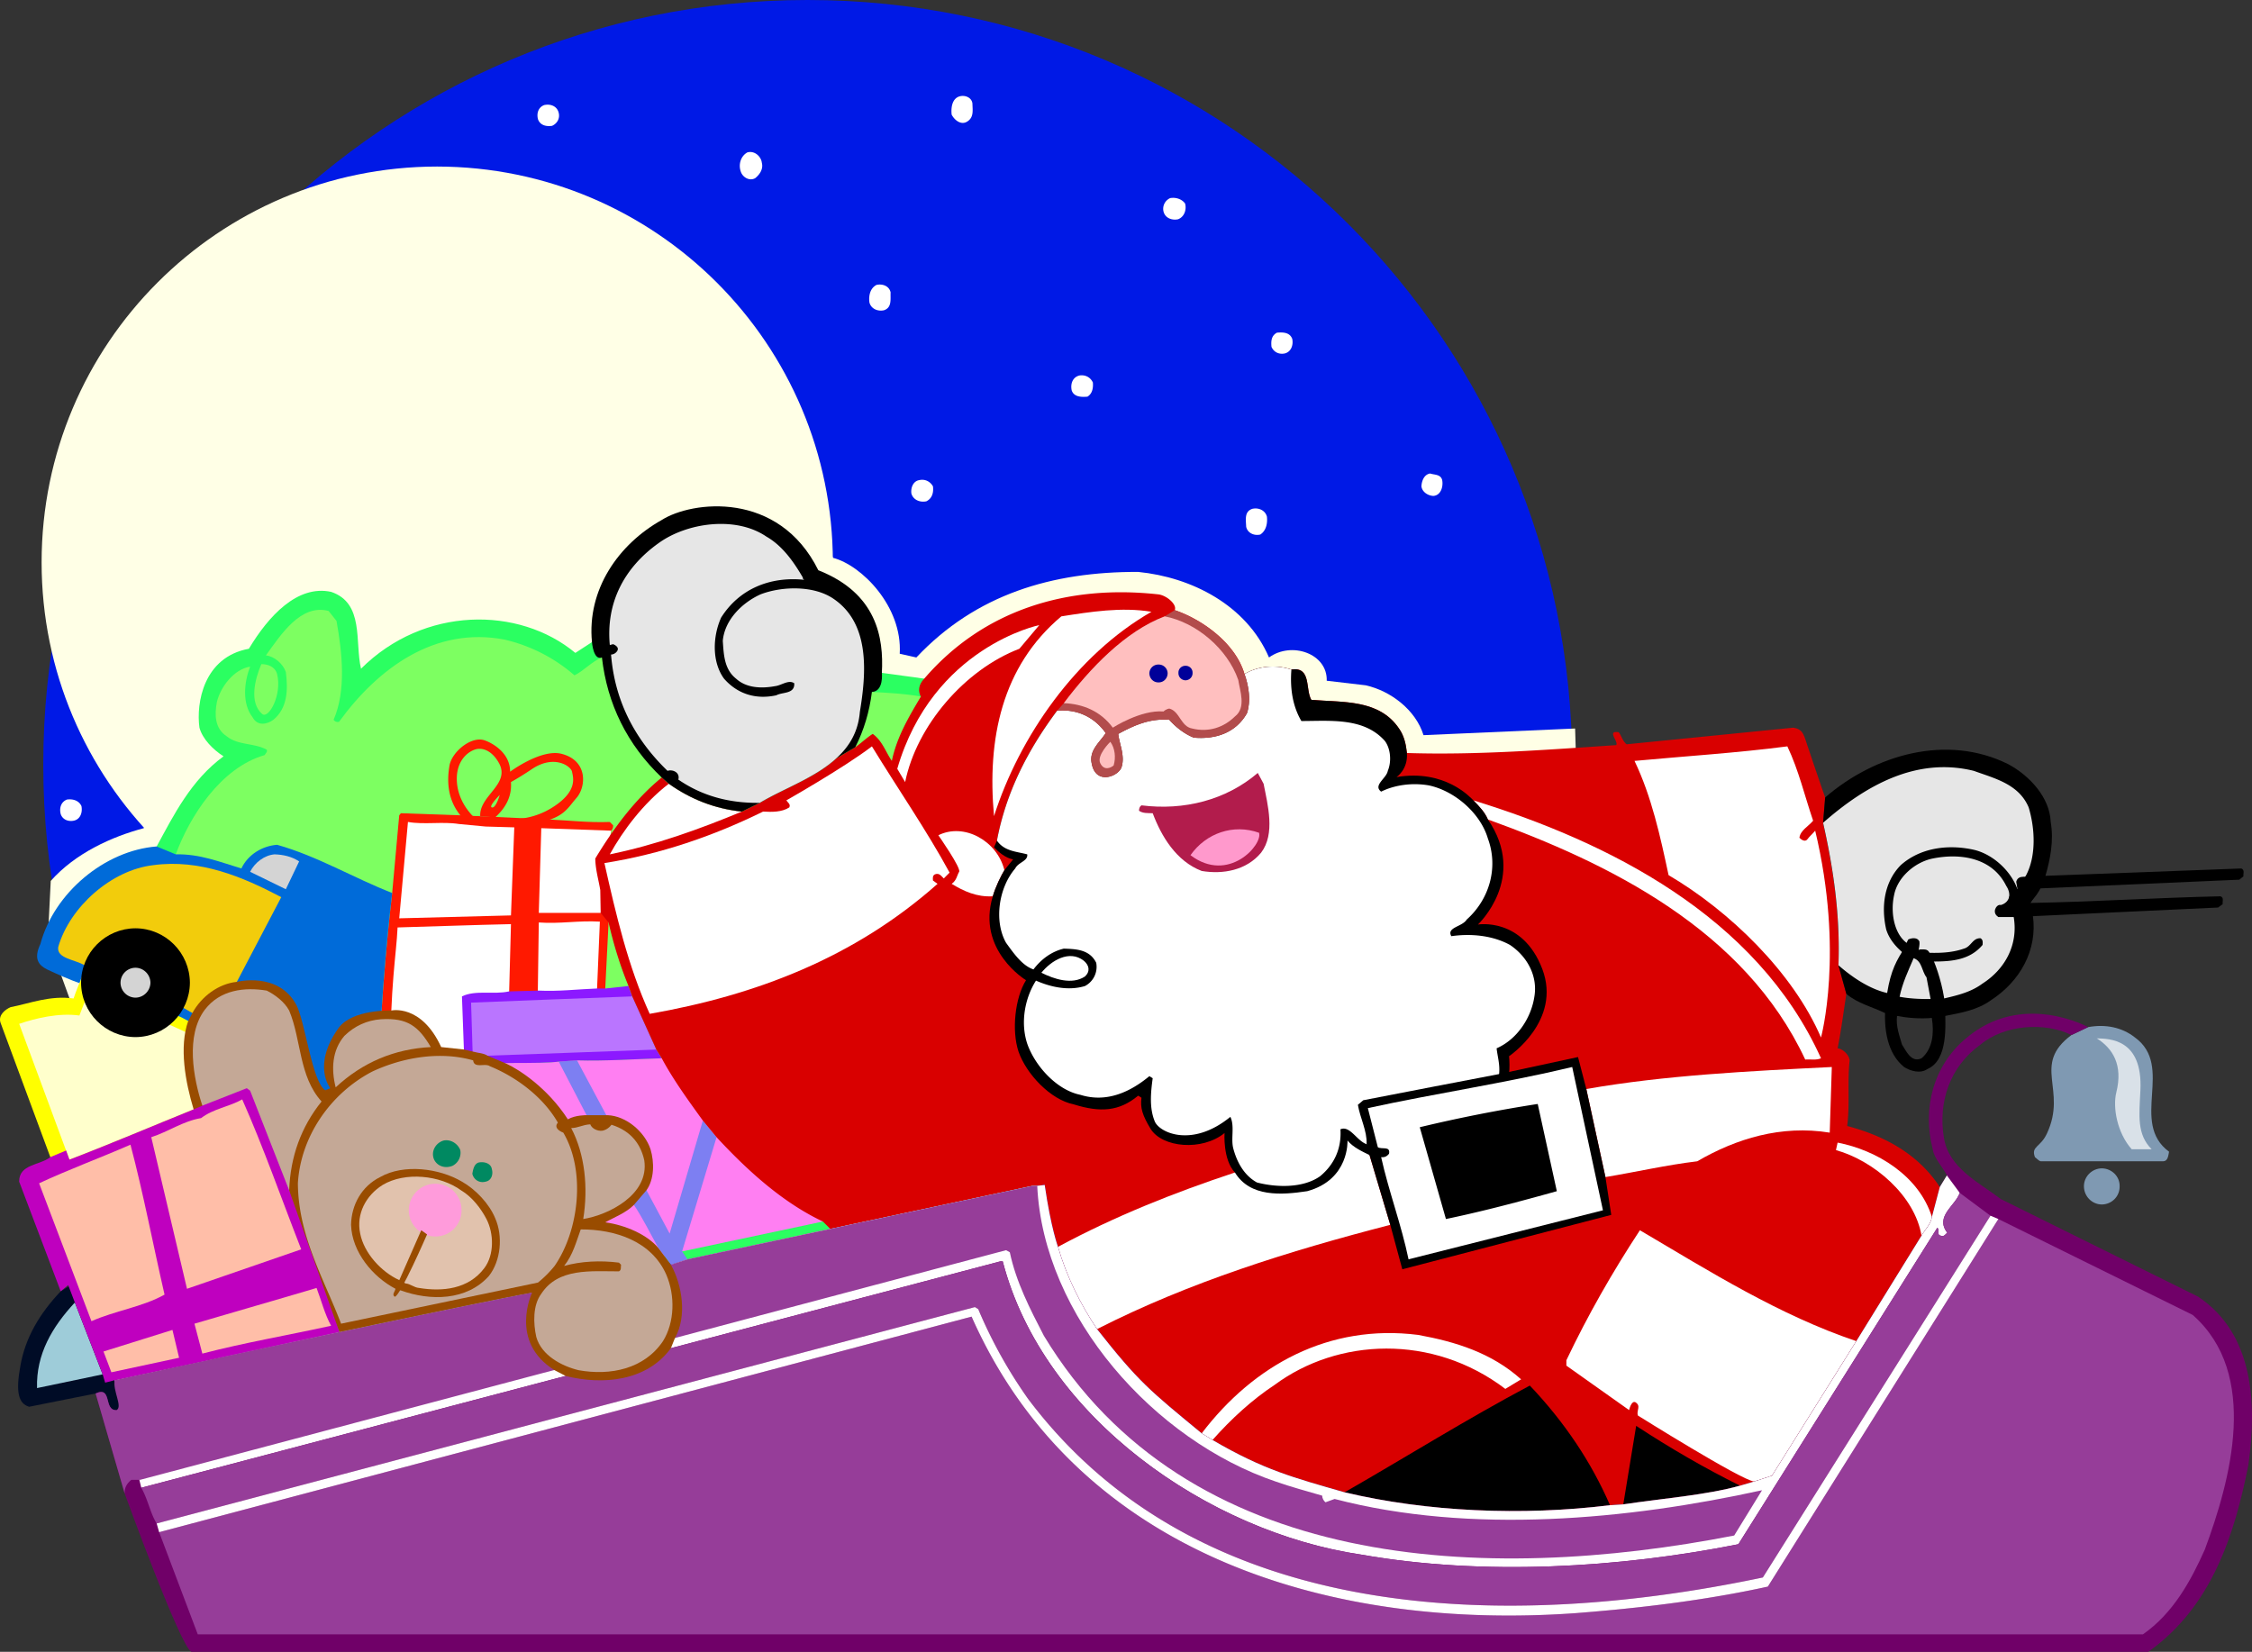 <svg xmlns="http://www.w3.org/2000/svg" width="542.182" height="397.699"><rect width="100%" height="100%" fill="#333333" stroke="none"/><path fill="#0019e6" d="M194.417 0c-101.625 0-184.035 82.41-184 184.098-.035 101.617 82.375 184.027 184 184 101.68.027 184.09-82.383 184.102-184C378.507 82.41 296.097 0 194.417 0"/><path fill="#ffffe6" d="M105.218 40.098c-52.559.05-95.191 42.683-95.2 95.3.009 52.563 42.641 95.196 95.2 95.2 52.621-.004 95.254-42.637 95.3-95.2-.046-52.617-42.679-95.25-95.3-95.3"/><path fill="#ffffe6" d="m11.519 226 .699-13.902c5.895-6.672 14.715-10.664 22.398-12.7 5.657-12.566 11.7-16.699 11.7-16.699s-3.024-6.008-2.7-14c.633-15 14.7-16.699 14.7-16.699 9.16-12.973 15.308-12.977 19-13.3 3.644-.345 7.976 1.655 10.3 4.3 2.344 2.691 2 10 2 10 24.618-18.098 46.7-3.3 46.7-3.3l2.3-.7c2.344-19.977 16.676-32.977 37.7-30.3 20.976 2.655 24.203 15.597 24.203 15.597 6.918 1.773 16.773 11.726 16.097 23.101l4 .899c14.325-15.211 32.696-20.668 53.403-20.598 12.812 1.266 26.062 7.946 31.5 20.598 5.441-3.942 14.105-.942 13.898 5.601l9.399 1.102c6.008 1.355 12.02 5.922 13.902 12l36.5-1.602L380.316 212l-359 41-9.797-27"/><path fill="#000c26" d="m30.718 339.5-4 1.098-3.7-5.098-16 3.2c-2.484-.747-3.32-3.305-2.1-9.903 1.19-6.77 4.644-12.559 9.698-17.899l3.801-2.3 9.2 23.699 3.101 7.203"/><path fill="#9eccd9" d="M8.917 334.2c-.246-8.165 3.653-14.735 9.102-20.602l6.699 17.3-15.8 3.301"/><path fill="#2bff61" d="M222.519 163.398 212.316 162s-26.575-18.418-69.797-7.402l-4 2.601c-13.602-11.3-36.488-11.265-51.602 3.801-1.523-6.445.817-15.8-7.199-18.5-8.133-1.754-15.094 5.855-19.8 13.7-10.958 1.991-12.72 13.163-11.9 19 .74 2.738 3.302 5.3 5.798 6.898-7.84 5.75-11.961 14.101-16.098 21.699 0 0-13.426 36.558 11.898 69.902-7.324 14.656-13.101 24.637 2.903 53.301l197.199-41.5s24.047-30.988 24.598-61.8c.488-29.84-9.004-55.356-51.797-60.302"/><path fill="#7dff61" d="M221.718 167.7c-3.816-.677-7.824-.9-11.8-1.102 0 0-20.942-18.278-65-8.301-2.4.933-4.294 3.16-6.602 4.3-5.043-4.37-10.72-7.152-16.797-8.597-16.75-3.234-30.445 6.79-39.903 19.797-.566.133-1.011-.09-1.3-.5 3.074-7.05 2.07-16.184.703-23.797l-1.903-2.402c-6.75-1.79-11.539 5.785-15.097 10.699 2 .207 4.113 1.988 4.797 4 .543 4.226.43 8.68-3 11.5-1.47 1.078-3.805 1.633-5-.598-2.594-3.336-2.035-8.457-.598-12.199-3.887.625-7.117 4.855-8 8.5-.566 3.035-.566 6.375 2.398 8.297 2.715 2.2 6.614 1.531 9.602 3.203.242.555-.316.89-.5 1.297-10.617 3.043-18.078 14.848-21.402 23.902 0 0-10.524 35.324 13.5 67.301 0 0-21.016 24.867 1.5 50.898l190-40.898s23.476-34.477 23-61.5c-.524-26.977-9.73-49.637-48.598-53.8"/><path fill="#7dff61" d="M66.718 162.297c1.242 5.058-2.082 10.933-3.602 9.601-3.156-2.707-1.777-8.324-.199-12 1.574 0 3.297.598 3.801 2.399"/><path fill="#ff0" d="m12.116 278.598-12-32.399c-.574-1.785 1.094-3.12 2.403-3.699 4.926-.98 9.492-2.875 15.199-2.102.5-1.539 1.398-3.699 1.398-3.699l.801-2 23.7 10.2 1.699.898 5.8 2.703-2.699 20.7L13.816 283l-1.7-4.402"/><path fill="#ffc" d="M46.616 267.098c-9.996 4.043-19.906 8.273-29.898 12.101L4.616 246.5c3.98-1.348 9.536-2.688 14.5-2l2.5-6.5 27.301 12.398-2.3 16.7"/><path fill="#ff7ff2" d="M159.316 254.797c-6.555.195-13.72.7-20.399.5l-4.398.3c-4.028.622-18.719.079-22.703.602l16.3 55 36.102-9.902 33.898-7.2-38.8-39.3"/><path fill="#7d7ff2" d="m165.519 303.2-1.301-1.903 8.3-27.5-3.3-4-8 27.203-22.3-41.703-4.4.3 6.7 12.903 11.398 21.598c2.149 3.199 3.93 6.875 5.903 10.402l3 4 4-1.3"/><path d="M128.116 311.2c-6.597 1.179-26.246 5.26-46.398 9.5"/><path fill="#ff1900" d="M147.116 200c.41-.348.524-.793.5-1.3l-.8-.802c-5.078.196-9.754-.363-14.7-.601l-21.3-1-14.297-.5-.403.5L94.417 215s-3.125 26.023-3.101 44.7l53.601-9.302.801-12.398.8-15.902.598-22.098"/><path fill="#ff1900" d="M120.116 183.7c2.852 5.12-4.77 7.823-4.5 12.8l3.602.297c2.586-2.379 4.035-5.05 3.8-8.5l-2.902-4.598c-1.304-2.351-3.132-3.508-4.898-3.402-1.734.062-6.059 2.453-5.102 9 1.043 6.453 6.801 9.703 6.801 9.703.77.094.88.875.801 1.5-.367.71-1.035.598-1.602.598-1.57-1.618-3.492-2.368-5.597-2.7 0 0 1.199-.761.297-2.101-.973-1.313-3.844-4.871-2.598-12 .602-3.344 5.406-7.274 8.598-6 1.183.426 5.992 2.629 6 7.5l-2.5 5.601s-.934 3.27-1.899 3c-.867-.23 1.899-3 1.899-3l2.5-5.601s7.484-5.578 12.402-4.297c6.426 1.66 5.91 8.043 3.5 10.7-2.043 2.331-2.945 4.64-8.902 5.8-6.004 1.207-10.598-1.203-10.598-1.203s6.555 1.871 13.3-2.098c6.755-4.031 5.462-7.523 5.2-8.902-.238-1.285-4.273-4.258-9.7-.598a72.249 72.249 0 0 1-5 3.098l-2.902-4.598"/><path fill="#fff" d="m116.917 199 6.899.2-.797 21.198-26.903.7 2.102-23.2c3.844.7 8.371-.144 12.3.5l6.4.602m26.398 49.398c-4.676.176-9.235 2.18-14 2l.402-28.3c5.113.379 9.57-.512 14.7-.2l-1.102 26.5m-21.098 3.899.8-29.797c-9.12.203-18.136.535-27.3.797-.305 6.754-1.75 13.324-1.8 33.5l28.3-4.5m22.398-32.5h-14.898l.598-20.399 16.8.602-2.5 19.797"/><path fill="#006bd9" d="M91.316 259.7c-.024-18.677 3.101-44.7 3.101-44.7-9.36-3.656-18.043-8.89-27.699-11.602-3.594.262-7.047 2.38-8.602 5.7-5.125-1.54-10.027-3.547-15.8-3.399l-4.598-1.902c-12.566.976-24.703 11.219-28 23.5-1.7 3.586-.39 5.086 1.598 6.101 2.261 1.067 5.808 2.625 7.8 3.301l.801-2 23.7 10.2 1.699.898 5.8 2.703 33.2 23.2 7-12"/><path fill="#d4d4d4" d="m72.019 207.398-3.203 6.7-8.598-4.2c1.121-2.23 3.461-4.011 5.898-4.199 2.13.078 4.133.52 5.903 1.7"/><path fill="#f2cc0c" d="M57.019 236.398 67.718 216c-9.273-4.879-19.516-9.223-30.8-7.703-10.094 1.152-20.118 10.062-22.9 19.703-.448 2.828 4.231 3.05 6.298 4.398L44.218 242.7l2.098 1.2 5.8 2.8 4.903-10.3"/><path d="M32.616 223.5c-7.23.031-13.078 5.879-13.097 13.098.02 7.214 5.867 13.066 13.097 13.101 7.204-.035 13.055-5.887 13.102-13.101-.047-7.22-5.898-13.067-13.102-13.098"/><path fill="#d4d4d4" d="M32.616 233a3.611 3.611 0 0 0-3.597 3.598c.004 1.976 1.605 3.578 3.597 3.601 1.965-.023 3.57-1.625 3.602-3.601-.031-1.98-1.637-3.582-3.602-3.598"/><path fill="#8c19ff" d="m152.218 239.898 5.8 12.801 1.298 2.098c-6.555.195-13.72.7-20.399.5l-4.398.3c-4.028.622-18.719.079-22.703.602l-.598-16.3c3.238-1.61 7.691-.383 11.3-1.2l7.2-.199c4.781.234 9.234-.32 13.898-.5h2.102l5.598-.602.902 2.5"/><path fill="#ba75ff" d="m113.816 254.297-.399-12.899c12.953-.546 25.758-.992 38.801-1.5l5.8 12.801c-13.831.512-30.417 1.13-44.202 1.598"/><path fill="#fff" d="M234.116 24.898c.043 1.711.38 3.383-1.3 4.399-1.438.875-3-.348-3.7-1.7-.19-1.769.145-3.882 1.903-4.398 1.36-.375 2.918.293 3.097 1.7M134.519 27.2c.312 1.304-.356 2.527-1.602 3.097-1.426.21-2.87-.125-3.398-1.598-.363-1.422.082-2.87 1.5-3.402 1.586-.36 3.144.312 3.5 1.902M183.417 39.2c.41 1.55-.59 2.886-1.601 3.698-1.328.747-2.887-.144-3.399-1.398-.715-1.75-.156-3.867 1.5-4.8 1.797-.516 3.356 1.046 3.5 2.5M285.316 49c.402 1.438-.157 3.219-1.7 3.797-1.574.312-3.132-.352-3.5-1.899a2.825 2.825 0 0 1 1.602-3.199c1.438-.265 2.887.29 3.598 1.301m-70.899 21.398c-.078 1.645.367 3.649-1.601 4.301-1.594.348-3.153-.43-3.5-1.902-.211-1.758.234-3.43 1.703-4.2 1.539-.343 3.097.325 3.398 1.801m96.699 11.2c.32 1.578-.343 3.136-1.8 3.5-1.442.304-2.664-.364-3.2-1.598-.132-1.438-.023-2.664 1.301-3.402 1.57-.153 3.133-.04 3.7 1.5m-48.001 10.5c.106 1.324-.117 2.66-1.3 3.402-1.598.148-3.27.035-3.797-1.5-.363-1.691.305-3.25 1.898-3.602 1.414-.207 2.637.461 3.2 1.7m84.101 23.5c.3 1.652-.367 3.656-2.102 3.8-1.273-.03-2.722-.921-2.898-2.3.066-1.297.621-2.856 2.098-3.098.972.355 2.535.133 2.902 1.598m-122.602 1.5c.192 1.601-.253 2.937-1.597 3.601-1.664.336-3.223-.441-3.602-1.902-.18-1.434.489-2.996 1.899-3.2 1.488-.35 2.71.43 3.3 1.5m80.403 7.301c.183 1.762-.262 3.43-1.602 4.301-1.554.356-3.113-.426-3.398-1.902-.051-1.64-.496-3.645 1.5-4.297 1.57-.352 3.129.43 3.5 1.898m-285.403 69.7c.301 1.656-.367 3.214-1.898 3.5-1.477.273-2.7-.395-3.102-1.598-.378-1.473.067-2.918 1.5-3.5 1.461-.2 2.91.246 3.5 1.598"/><path fill="#d90000" d="m199.917 295.898-1.8-1.8c-9.5-4.473-17.961-12.047-25.598-20.301l-3.301-4c-3.539-4.895-7.102-9.793-9.902-15l-1.297-2.098-5.801-12.8-.902-2.5c-2.008-4.899-3.567-9.91-4.797-15.301l-1.903-2.301-.097-5.5c-.426-2.535-1.156-4.926-1.203-7.598 4.21-6.937 9.336-14.062 16-19.5l1.703 1.5c5.215 3.715 11.117 6.051 17.597 6.7l4.301-2.102c5.676-3.414 13.297-6.004 18.399-10.7l4.601-2.699c1.406-.96 2.742-2.296 4.2-3.199 2.328 1.684 3.109 4.356 4.601 6.5 1.18-5.707 4.074-10.605 7-15.5 0 0-1.387-2 .8-4.3 14.204-16.528 34.442-22.708 56.298-20.301 2.086.215 4.644 2.507 4 3.8 6.797 2.309 14.703 8.102 16.8 15.399 0 0 4.688-3.184 11.301-1.098 4.864-.742 3.305 4.824 4.801 7.301 7.746.64 16.32-.14 21.098 6.898 1.238 1.758 1.68 3.766 1.902 5.899 16.93.539 33.852-.797 50.398-1.899.602-.902-2.402-3.578.602-3.101.668.86.89 2.086 1.898 2.902l40.102-4c2.543.399 2.543 1.832 3.7 5.098a909.45 909.45 0 0 0 4 11.703l-.5 6.098c2.468 10.906 4.14 22.152 3.698 34.3l1.903 6.899c-.68 4.34-1.238 8.793-2.102 13.101 1.309.145 2.758 1.594 2.899 2.899-.586 5.152.082 10.719-.598 15.8 8.586 2.27 16.934 6.5 22.3 14.7L465.117 293c-.234 1.746-1.68 3.082-2.5 4.5l-15.699 25.398-20.3 32.399-4.301 1.402-3.399 1c-8.261 2.301-18.73 3.078-28.101 4.5l-3.2.2c-21.167 2.609-44.109 1.609-63.898-3.102-12.176-3.524-19.355-5.324-31.8-12.598l-2.602-1.601c-12.524-10.325-15.13-12.325-25.2-25.098-4.011-5.988-7.351-12.672-9.398-19.8 0 0-1.676-4.427-3.2-14.903l-1.8.203h-1.102l-48.699 10.398"/><path fill="#fff" d="M440.519 272.7c-11.715-1.895-22.516 1.445-31.903 6.898-7.425.894-14.664 2.566-22.097 3.8l-4.602-21.199c18.824-3.308 39.094-4.312 59.102-5.3l-.5 15.8m-143.203 9.598c-14.72 4.879-28.97 10.555-42.598 17.902 2.047 7.13 5.387 13.813 9.398 19.801 22.27-11.336 46.208-18.797 70.602-25.102l-5-16.8-1.7-5.801-30.702 10m-20.098-135c-18.113 10.375-31.812 30.082-37.902 49.203-1.703-18.563 1.86-36.043 16.203-48.102 6.926-1.082 14.496-2.308 21.699-1.101m-31.801 8.903c-13.148 5.034-24.73 18.507-27.5 32.097l-1.898-3.2c8.558-29.374 34.199-34.597 34.199-34.597l-4.8 5.7m-16.802 53.898-1.398 1.402c-.629-.602-1.074-1.383-2.102-1-.644.285-.535.953-.5 1.5l1.102.797c-20.062 17.812-43.781 26.828-69.3 31.3-5.216-11.484-8.11-23.847-10.9-36.3 13.477-2.133 26.173-6.477 38.2-12.399 2.227.133 4.566.133 6.3-1 .38-.761-.288-1.093-.702-1.699 0 0 13.886-7.86 20.601-13 6.203 10.153 13.219 20.285 18.7 30.399M430.316 179.7c2.718 5.698 4.168 11.933 6.203 17.898-1.145 1.386-3.04 2.277-3.301 4.101.484.512 1.375 1.07 1.898.399.48-.664 1.262-1.332 1.903-2.098 7.023 29.273 1.398 49.797 1.398 49.797-6.718-15.625-21.972-30.438-36.699-39.098-1.977-9.265-4.09-18.953-8.2-27.5 12.235-1.14 24.708-1.922 36.798-3.5"/><path fill="#fff" d="M178.616 195.398c-10.265 4.254-20.734 8.04-31.8 10.301 3.16-5.715 8.062-12.285 14.203-17 5.215 3.715 11.117 6.051 17.597 6.7m259.801 59.398c-1.148.531-2.597.195-3.8.3-14.61-31.285-47.348-47.316-76.399-57.8-.68-1.656-2.016-3.102-3.5-4.598 32.328 9.957 68.184 27.774 83.7 62.098M241.816 209.5c-.82 1.348-2.125 3.984-2.797 6.297-3.856.223-6.973-1.223-9.903-3 1.215-.828 1.297-2.086 1.801-2.899.543-.875-5-8.8-5-8.8 6.207-3.075 14.145 1.336 15.899 8.402m223.3 83.5c-.234 1.746-1.68 3.082-2.5 4.5-1.632-9.656-11.43-18.008-20.597-20.602l.398-1.8c9.438 1.832 19.57 7.957 22.7 17.902m-18.2 29.898-20.3 32.399-4.301 1.402c-3.282-.41-28-15.902-28-15.902-.364-1.29.86-2.29-.598-3.2-.992-.425-1.5 1.903-1.5 1.903l-15.102-10.703V327.5c5.145-10.816 11.043-21.172 17.7-31.3 16.953 10.015 33.656 20.484 52.101 26.698m-80.699 9.2-3.8 2.3c-17.626-13.375-40.38-12.18-55.5-1-5.391 3.551-10.512 8.227-15 13.301l-2.602-1.601c12.547-16.5 30.699-26.41 52.101-23.7 8.996 1.633 17.68 4.305 24.801 10.7"/><path d="M368.316 333.598c8.375 8.808 14.836 18.496 19.3 28.8-21.167 2.61-44.109 1.61-63.898-3.101 14.89-8.54 29.477-17.672 44.598-25.7m50.601 24.103c-8.261 2.3-18.73 3.077-28.101 4.5l3.101-18.903c8.164 5.344 16.403 10.133 25 14.402m-80.199-176.402c-.223-2.133-.664-4.14-1.902-5.899-4.778-7.039-13.352-6.257-21.098-6.898-1.496-2.477.063-8.043-4.8-7.3-6.614-2.087-11.302 1.097-11.302 1.097 1.02 2.836 1.579 6.398.602 9.402-2.7 4.79-7.598 6.348-12.8 5.899-2.259-.887-4.372-2.555-5.9-4.301-4.82-.371-8.609 1.41-12.3 3.402.242 2.352 1.688 5.246.8 8-.69 2.176-6.26 4.512-7.202-1-.594-3.09 1.965-4.984 3.402-7.199-2.773-3.906-6.89-5.8-11.7-5.402-7.109 9.511-12.339 19.757-14.5 31.3l-.702 1.602c2.601 2.773 4.601 2.898 4.601 2.898l-2.101 2.602c-.82 1.348-2.125 3.984-2.797 6.297-3.957 13 8 20.203 8 20.203-2.649 4.254-3.5 12.078-1.801 17.2 1.863 5.347 7.645 11.566 13.3 12.698 6.372 1.985 10.93 1.715 15.5-2.101l.798.5c-.328 2.418.226 4.226 2.203 7.5 2.82 4.523 12.375 5.398 17.797 1 0 0-.442 6.402 2.5 9.5 3.656 5.992 11.23 5.433 17.402 4.5 10.207-2.777 9.7-12.2 9.7-12.2 1.374 1.676 3.624 2.676 5.3 3.5 5.324 1.176 12.383 3.958 22.8-3.597 10.466-7.508 11.274-14.977 10.798-20.203 0 0 12.726-8.524 8-21-4.774-12.524-15.5-10.7-15.5-10.7s12.054-11.245 2.402-25.3c-.68-1.656-2.016-3.102-3.5-4.598-.8-.8-6.926-7.55-18.5-5.601 0 0 2.805-1.817 2.5-5.801"/><path fill="#fff" d="M299.616 162.297s4.688-3.184 11.301-1.098c-.367 4.602.301 8.832 2.399 12.399 7.03-.004 15.047-.895 20.101 4.8 1.406 1.88 1.63 4.997.7 7.2-.297 1.804-3.637 3.476-1.598 5 3.304-1.637 7.539-2.192 11.5-1.5 6.172 1.312 12.406 6.656 14.199 12.8 2.55 6.883.434 14.567-5.102 19.5-1.035 1.747-4.93 1.86-3.699 4 4.89-.691 10.016-.136 14.102 2.102 4.152 2.773 6.715 7.45 5.898 12.398-.742 5.075-4.086 10.309-9.101 12.5.23 2.04.843 3.922.601 6.2-1.215 9.386-15.539 23.398-32.101 16.8-2.235-.918-3.903-4.48-6.098-3.5.3 4.586-1.48 8.485-4.902 11.301-4.04 2.86-10.387 2.75-15.2 1.5-3.203-1.758-4.875-5.097-5.699-8.199-.62-2.355.38-5.36-.699-7.602-9.176 7.5-17.066 3.829-18.2 1.102-1.32-3.203-.987-6.879-.5-10.402l-.8-.5c-4.586 3.8-10.266 6.472-16.602 4.5-5.69-1.145-10.925-6.934-12.8-12.301-1.688-5.102-.575-11.004 2.101-15.2 3.45 1.524 7.793 2.528 11.801 1.301a5.218 5.218 0 0 0 2.7-5.601c-1.587-3.195-4.813-3.305-7.802-3.399-2.804.649-5.363 2.43-7.3 5-2.743-.898-4.856-4.015-6.598-6.398-2.937-5.191-1.82-13.207 2.2-17.902.765-1.54 3.105-1.762 2.898-3.399-2.578-.703-5.473-.703-7.297-3.3 2.16-11.544 7.39-21.79 14.5-31.301 4.808-.399 8.926 1.496 11.699 5.402-1.437 2.215-3.996 4.11-3.402 7.2.941 5.51 6.511 3.175 7.203 1 .887-2.755-.559-5.65-.801-8 3.691-1.993 7.48-3.774 12.3-3.403 1.528 1.746 3.641 3.414 5.9 4.3 5.202.45 10.1-1.109 12.8-5.898.977-3.004.418-6.566-.602-9.402"/><path d="M468.316 244.598c3.804-.739 7.703-1.41 10.902-3.7 7.156-4.613 11.387-12.183 10.2-20.5l-.602-3c.675-1.156 2.347-2.27 3.601-6.398 1.196-4.11 2.086-8.566 1.301-13.102-.219-5.93-5.117-11.164-10.2-13.898-14.85-7.398-32.222-2.277-44.1 8l-.5 6.098c2.468 10.906 4.14 22.152 3.698 34.3l1.903 6.899c2.77 2.332 6.222 3.113 9.297 4.601 0 0 7.187 2.352 14.5.7m-267-62c-5.102 4.695-12.723 7.285-18.399 10.699l-4.3 2.101c-6.481-.648-12.383-2.984-17.598-6.699l-1.703-1.5c-8.336-7.926-13.125-17.726-14.399-28.902-2.066.82-2.398-3.7-2.398-3.7-1.227-12.628 6.344-23.538 16.797-29.398 7.254-4.61 28.144-7.176 37.703 12.098 14.105 5.558 15.762 16.254 15.297 24.703 0 0 .496 4.469-2.399 4.598-.59 4.77-1.926 9.222-4 13.3l-4.601 2.7"/><path fill="#fff" d="M260.917 231.297c1.305 1.09 1.637 2.539.301 3.8-3.117 2.079-7.46.633-10.5-.898 2.371-2.922 6.715-5.597 10.2-2.902"/><path fill="#b21c4c" d="M304.218 188.7c.984 5.05 2.879 12.066-.602 16.597-3.535 4.265-9.214 5.265-14.3 4.402-6.16-2.363-9.723-8.379-11.797-13.902-1.156-.043-2.38.066-3.301-.598.027-.558.14-1.004.598-1.3 10.234 1.296 20.367-1.262 28-7.801l1.402 2.601"/><path fill="#f9c" d="M303.116 200.5c.973 2.797-7.324 12.355-16.5 5.398 3.778-5.355 10.348-7.586 16.5-5.398"/><path fill="#b24c4c" d="M256.116 169.297c6.329-8.395 14.79-17.305 24.301-20.899l2.399-1.5c6.797 2.309 14.703 8.102 16.8 15.399 1.02 2.836 1.579 6.398.602 9.402-2.7 4.79-7.598 6.348-12.8 5.899-2.259-.887-4.372-2.555-5.9-4.301-4.82-.371-8.609 1.41-12.3 3.402.242 2.352 1.688 5.246.8 8-.69 2.176-6.26 4.512-7.202-1-.594-3.09 1.965-4.984 3.402-7.199-2.773-3.906-6.89-5.8-11.7-5.402l1.598-1.801"/><path fill="#ffbfbf" d="M268.116 184.297c-.66.543-2.253 1.371-3.199-.5-1-1.899 2.399-5.2 2.399-5.2 1.14 1.567 1.363 3.794.8 5.7m30-20.597c.407 2.655 1.965 6.667-.8 8.8-2.692 2.652-6.367 3.879-10.297 2.898-2.75-.468-2.973-4.14-5.5-4.8 0 0-.668.039-1.403.699-5.492-.442-12.199 3.902-12.199 3.902-2.91-3.941-7.144-5.726-11.8-5.902 6.328-8.395 14.789-17.305 24.3-20.899 7.637 1.477 15.098 7.825 17.7 15.301"/><path fill="#009" d="M278.917 160a2.144 2.144 0 0 0-2.199 2.098c.016 1.257.992 2.234 2.2 2.199 1.206.035 2.183-.942 2.198-2.2a2.144 2.144 0 0 0-2.199-2.097m6.5.297c-.965-.02-1.746.762-1.699 1.703-.047.988.734 1.77 1.7 1.797.964-.027 1.745-.809 1.698-1.797.047-.941-.734-1.723-1.699-1.703"/><path d="M360.917 258.598c-10.949 2.074-21.754 4.191-32.699 6.3l-1.3 1.102c.554 3.246 2.226 6.254 2.1 9.398l.7 2.7 5 16.8 2.898 10.7 50.301-13.098-1.398-9.102-4.602-21.199-2-7.699-19 4.098"/><path fill="#fff" d="m385.917 291.398-46.8 11.801c-1.731-8.34-4.739-16.246-6.598-24.601.855.113 1.414-.22 1.898-.801.407-1.98-1.82-.977-2.699-1.598l-2.402-9.402c16.308-3.563 33.011-6.012 49.203-9.899l7.398 34.5"/><path d="M374.816 286.797c-8.926 2.492-17.723 4.832-26.7 6.703l-6.3-22.102a351.896 351.896 0 0 1 28.402-5.601l4.598 21"/><path fill="#e6e6e6" d="M464.519 229.398c3.035.094 5.82-.128 8.297-1 1.754-.464 2.09-2.578 4-2.5.648.368.539 1.036.5 1.602-2.97 3.55-7.2 3.996-11.7 4-3.46.145-7.699-2.3-7.699-2.3-1.832-1.598-3.168-3.38-3.8-5.403-1.262-5.55-.481-11.453 3.5-15.5 4.703-4.192 11.386-5.082 17.601-3.7 4.586 1.067 8.93 5.075 10.5 9.5l2.098-3.398c2.457-4.699 2.12-11.27.601-16.3-2.379-5.66-8.277-6.997-13.199-8.801-13.898-3.43-26.148 3.586-36.3 12.5 2.468 10.906 4.14 22.152 3.698 34.3 3.56 3.11 7.68 5.782 11.801 6.7 0 0 3.29 1.941 13.602 1.3 3.324-.773 6.55-1.55 9.297-3.601 5.496-3.516 8.613-9.418 7.5-16l-1.098-4.899c.117-.824-.117-1.722-.7-2.601-3.327-6.742-10.898-7.965-17.702-6.598-4.22.86-8.45 4.422-9.297 8.801-.938 4.305.066 9.316 3 11.5 1.101 1.176 2.898 1.797 2.898 1.797l2.602.601m-271.203-90.3c-.133.199.09.312.3.5-8.34-.856-15.687 2.261-20 9.101-2.035 4.52-2.257 10.64.7 14.7 3.277 3.738 7.73 5.074 12.601 4 1.477-.82 4.485-.262 4.301-2.899-1.375-.926-3.047.52-4.602.7-3.234.6-6.91.488-9.398-1.802-2.855-2.273-2.965-5.726-3.2-9.101.458-5.09 4.688-9.207 9.098-11.2 5.278-2.019 12.961-2.128 17.602 1.102 8.832 6.012 7.832 17.926 6.3 27.2-.402 4.87-2.589 8.41-5.702 11.199-5.102 4.695-12.723 7.285-18.399 10.699-7.328.117-13.898-1.664-19.601-5.598.468-1.746-1.422-2.523-2.598-2.101-8.18-7.883-12.746-17.239-13.602-28a1.85 1.85 0 0 0 1.5-.899c.473-.808-.421-1.367-1-1.601l-.8.199c-.957-10.098 3.382-18.559 11.703-24.5 6.824-4.973 18.629-6.645 26-1.598 3.875 2.192 6.66 6.203 8.797 9.899"/><path fill="#7f99b2" d="M502.718 247.297c4.145-.766 8.152.012 11.3 2.5 9.548 6.98-1.366 20.453 8.2 27.5-.21.86-.21 2.305-1.5 2.3h-29.402c-.489-.105-.934-.663-1.399-1-.98-2.671 1.348-2.312 2.899-5.699 4.976-10.625-3.774-16.5 5.902-23.699l4-1.902"/><path fill="#d9e1e8" d="M515.316 262.5c-.297 6.215-.875 10.594 2.703 14.2h-4.801c-3.516-3.962-4.602-10.063-3.7-13.7 1.65-6.602-.866-10.578-4.702-13 2.953.102 11.101.023 10.5 12.5"/><path fill="#7f99b2" d="M506.019 281.297c-2.363.027-4.301 1.965-4.301 4.3 0 2.438 1.938 4.376 4.3 4.403 2.411-.027 4.348-1.965 4.298-4.402.05-2.336-1.887-4.274-4.297-4.301"/><path fill="#700068" d="M465.116 293c-.234 1.746-1.68 3.082-2.5 4.5l-15.699 25.398-20.3 32.399-4.301 1.402-3.399 1c-8.261 2.301-18.73 3.078-28.101 4.5l-3.2.2c-21.167 2.609-44.109 1.609-63.898-3.102-12.176-3.524-19.355-5.324-31.8-12.598l-2.602-1.601c-12.524-10.325-15.13-12.325-25.2-25.098-4.011-5.988-7.351-12.672-9.398-19.8 0 0-1.676-4.427-3.2-14.903l-1.8.203h-1.102l-83.097 17.7-4 1.3-33.403 6.7c-6.597 1.179-26.246 5.26-46.398 9.5-26.605 5.64-54.102 11.597-54.102 11.597-.46 2.426 3.547 5.098.5 7.203-3.3.234-.96-5.89-5.097-4l7 24.098s13.504 37.257 16.097 38.101h471.102c15.254-10.863 20.711-28.011 24.098-45 2.07-14.75 1.289-31.562-12.098-40.5l-47.5-23.5c-5.367-4.086-12.492-7.426-13.7-14.699-1.464-8.652 1.43-17.223 8.798-22.5 5.66-4.746 15.347-5.527 21.902-2.3l4-1.903s-15.906-8.824-29.402 2.703c-7.875 6.55-10.547 16.906-8 26.7.238 2.097 2.57 4.491 3.402 6.3l-1.7 2.797-1.902 7.203"/><path fill="#fff" d="M128.116 311.2c-6.597 1.179-26.246 5.26-46.398 9.5l-54.102 11.597 6.403 25.902 206.797-54.5h.601c9.781 37.703 49.754 65.207 86.301 70.598 29.488 5.187 62.223 3.183 90.8-2.5l47.9-76.2c.69.598-.2 1.712.8 1.903.781.363 1.117-.305 1.598-.703-3.043-3.945 1.968-6.504 3-9.598L468.718 283l-1.7 2.797-1.902 7.203c-.234 1.746-1.68 3.082-2.5 4.5l-15.699 25.398-20.3 32.399-4.301 1.402-3.399 1c-8.261 2.301-18.73 3.078-28.101 4.5l-3.2.2c-21.167 2.609-44.109 1.609-63.898-3.102-12.176-3.524-19.355-5.324-31.8-12.598l-2.602-1.601c-12.524-10.325-15.13-12.325-25.2-25.098-4.011-5.988-7.351-12.672-9.398-19.8 0 0-1.676-4.427-3.2-14.903l-1.8.203h-1.102l-83.097 17.7-4 1.3-33.403 6.7"/><path fill="#963d99" d="M23.019 335.5c4.137-1.89 1.797 4.234 5.097 4 1.415-.957-.992-4.594-.5-7.203 0 0 27.497-5.957 54.102-11.598 20.152-4.238 39.8-8.32 46.398-9.5l33.403-6.699 4-1.3 83.097-17.7h1.102c1.48 31.516 28.316 61.36 57.398 71.2 3.657 1.292 7.442 2.296 11.2 3.398.027.68.36 1.238.8 1.601l2.2-.8c32.773 8.566 70.629 5.003 102.902-2.102l-6.7 10.902c-59.866 11.68-131.8 8.785-166.202-48.101-3.348-6.473-6.688-12.934-8.2-20.098l-.898-.5-208.5 55.297h-2.102c-1.12.918-1.675 1.922-1.597 3.3l-7-24.097"/><path fill="#963d99" d="M240.816 303.7h.601c9.781 37.702 49.754 65.206 86.301 70.597 29.488 5.187 62.223 3.183 90.8-2.5l47.9-76.2c.69.598-.2 1.712.8 1.903.781.363 1.117-.305 1.598-.703-3.043-3.945 1.968-6.504 3-9.598l7.402 5.5-54.8 87.098c-61.868 13.05-135.919 11.492-176.9-43a113.581 113.581 0 0 1-12-21.598l-.8-.5-197 52.098c-1.543-2.457-2.098-5.797-3.7-8.598l206.798-54.5"/><path fill="#963d99" d="M527.917 316.598c16.137 14.226 9.121 39.726 2.899 56.5-3.352 7.5-7.586 15.297-14.899 20.402h-468.3l-9.301-24.602L233.917 317c25.188 56.918 85.649 75.625 145.301 71.398 15.848-1.23 31.438-3.12 46.398-6.398l55.5-88.5 46.801 23.098"/><path fill="#fff" d="M38.316 368.898 233.917 317c25.188 56.918 85.649 75.625 145.301 71.398 15.848-1.23 31.438-3.12 46.398-6.398l55.5-88.5-1.898-.8-54.8 87.097c-61.868 13.05-135.919 11.492-176.9-43a113.581 113.581 0 0 1-12-21.598l-.8-.5-197 52.098.598 2.101"/><path fill="#994c00" d="M81.718 320.7c20.152-4.24 39.8-8.321 46.398-9.5 0 0-5.699 11.823 5.403 18.698l2.699 1.399c8.86 2.2 19.438 1.308 25.3-6.7l1-2.5c2.938-5.19 1.712-12.765-1-17.597l-3-4c-2.64-3.191-7.87-5.531-12.8-6.203 2.145-1.223 4.93-2.223 6.898-4.2l3-3.5c1.934-2.652 1.934-6.773 1-9.898-1.406-4.222-5.859-8.012-10.3-8.199h-5.098s-2.703-.059-4.5 1c-4.926-7.602-11.684-11.945-14.8-13.402l-4.5-1.899c-.958-.652-2.294-.652-3.5-1l-2.102-.5-5.598-.601c-4.8-10.45-12-8.801-12-8.801s-9.375-.34-12.7 4.203c-6.476 9.023-2 14.5-2 14.5l-1.202.5c-3.192-1.977-4.856-16.645-7-20.602-4.356-8.035-14.297-5.5-14.297-5.5-4.363.446-8.485 3.45-10.703 7.5l-1 1.899c-2.239 6.3-.68 14.762 1.3 21.3 0 0 7.395 21.415 24.903 31.2 0 0 5.664 12.262 10.199 22.402"/><path fill="#c4a896" d="M69.616 286.598c.297-8.11 2.86-15.235 7.801-21.399-5.496-6.086-4.828-14.773-7.8-21.902-1.149-2.113-3.376-3.781-5.399-4.797-5.328-.879-11.227-.21-14.902 4.598-4.68 6.215-2.785 16.46-.598 23.101 3.242 9.156 11.55 21.805 21.598 28.801l-.7-8.402m34.102-34.5c-8.75.445-16.434 3.675-22.902 9.699-1.102-4.352-.88-8.918 2.101-12.399 2.477-2.421 5.48-3.757 8.801-4 6.422-.406 9.07 1.739 12 6.7"/><path fill="#c4a896" d="M113.917 255.297c.203 2.035 2.88.586 4 1.402 6.227 2.524 12.797 7.313 16.399 13.598-1.043 1.176.406 2.066 1.3 2.402 5.454 9.242 3.782 23.606-2.097 32.098a26.708 26.708 0 0 1-4 4l-47.403 9.902c-4.074-10.703-10.308-21.058-10.398-33.8.648-11.087 7.664-21.555 17.898-26.899 7.137-3.34 16.157-5.012 24.301-2.703"/><path fill="#c4a896" d="M145.519 272.098c1.105-.407 1.699-1.301 1.699-1.301 4.906 1.558 7.102 4.906 7.898 8.601 1.215 8.309-8.734 13.149-14.699 14.102 1.211-7.55.43-15.566-2.898-21.902 1.656-.012 2.75-.809 4.597-.899.403 1.215 2.305 1.895 3.403 1.399m14.898 34.8c2.145 4.997 2.031 11.454-.8 16-4.516 6.704-12.645 8.372-20.301 7-4.035-.968-8.934-3.527-10.2-8-.742-3.324-.851-7.664 1.2-10.398 4.074-6.285 11.98-5.395 18.703-5.402.625-.328.402-.996.5-1.598l-.5-.5c-4.496-.57-9.176-.344-13.203.797 2.136-2.703 2.914-5.82 4-8.797 8.379-.027 17.066 2.867 20.601 10.898"/><path fill="#008961" d="M110.816 276.898a3.506 3.506 0 0 1-1.899 3.801c-1.699.684-3.593.13-4.398-1.5-.863-1.937.363-4.05 2.297-4.601 1.738-.34 3.41.773 4 2.3m7.601 4.602c.383 1.332-.176 2.777-1.5 3-1.57.445-2.906-.555-3.199-1.902.18-.993.402-2.328 1.5-2.7 1.465-.296 3.023.262 3.2 1.602"/><path fill="#994c00" d="M95.218 310.297c-5.48-2.856-10.492-8.871-10.7-15.399.095-4.828 2.544-9.28 7-11.5 5.68-3.238 14.255-2.125 19.7 1.102 3.348 1.895 6.578 5.348 8 8.797 1.918 4.344 1.363 10.246-1.5 13.902-5.379 6.031-14.176 6.031-21.2 3.5l-1.3-.402"/><path fill="#e1c2ad" d="M97.616 309c1.25.11 2.032 1 3.301 1.098 5.52.906 11.867.347 15.7-4.801 2.406-3.203 2.292-8.324.5-11.797-1.325-2.54-3.442-5.324-6.098-6.902-5.028-3.657-13.488-4.547-18.903-1.301-4.05 2.547-6.39 7-5.398 11.703.902 4.648 5.023 9.215 9.398 11.2l1.5.8"/><path fill="#ff9bdb" d="M104.816 285c-3.54-.008-6.387 2.844-6.399 6.398.012 3.473 2.86 6.32 6.399 6.301 3.492.02 6.34-2.828 6.3-6.3.04-3.555-2.808-6.407-6.3-6.399"/><path fill="#994c00" d="M95.019 312.2c-.719-.528.062-1.196.199-1.903l6.2-14.098 1.398 1s-6.621 15.25-7.797 15"/><path fill="#bf00bf" d="m16.417 309.398-1.8 1.5-10-26.398c-.067-4.23 4.945-3.895 7.5-5.902l3.8-1.598.801 2.2c9.992-3.829 19.902-8.06 29.898-12.102l2.102-.899 10.7-4.199.8.598 9.398 24 12.102 34.101-54.102 11.598-2.3.601-.598-2-6.7-17.3-1.6-4.2"/><path fill="#ffbea8" d="m72.519 300.797-27.5 9.5-8.602-36.5c4.102-1.32 7.664-3.883 12-4.598 3.012-2.293 6.801-2.738 9.899-4.5 5.14 11.563 9.484 24.035 14.203 36.098M39.616 311.7c-5.335 2.98-11.902 3.87-17.597 6.398l-12.602-33.2c7.047-3.293 14.621-6.074 22-9.3 3.09 11.687 5.426 24.047 8.2 36.101m36.601-1.601c1.156 3.02 1.938 6.25 3.5 9.101-10.36 2.274-20.828 4.055-31 6.7l-1.902-7.2c9.847-2.906 19.648-5.691 29.402-8.601m-49.402 20.3-1.899-5L41.52 320.2l1.597 6.7-16.3 3.5"/><path d="M460.718 230.7c2.05.687 1.938 3.136 3.098 4.597l1 5.3.3 4.602c.547 3.446.211 7.344-2.5 9.598-2.523 1.2-3.746-1.918-4.699-3.297-.605-2.188-1.496-4.3-1.199-6.902l.598-4.5c.664-3.368 2.11-6.371 3.402-9.399l1.2-1.902c.07-.64.292-1.309.198-2.098-.464-1.101-1.91-.879-2.699-.5l-.398.801-1.102 2.2c-1.832 2.968-3.125 5.698-3.898 12.198-.727 6.5.508 12.372 4.398 15.5 1.567.989 3.903 1.657 5.602.5 5.094-2.183 4.316-10.761 4.297-14.398-.067-3.59-1.54-8.719-2.7-11.5l-1.097-2.102c-.414-1.02-1.418-.796-2.403-.8l-.199.199-1.199 1.902m24.098-9.902 49.203-2.297 1.097-.8c-.082-.68.364-1.567-.5-1.903-15.394.336-30.761 1.336-45.8 1.601l2.203-3.5 48.097-2.101 1-.797c-.07-.66.375-1.55-.5-1.902L488.917 211c-.574.465-3-.652-3.5 1.297l.301 1.8-2 1.801c-.18.887-.828 1.657-2 2-.691-.207-1.246.57-1.402 1.102-.176.805.156 1.363.8 1.797h3.7"/></svg>
